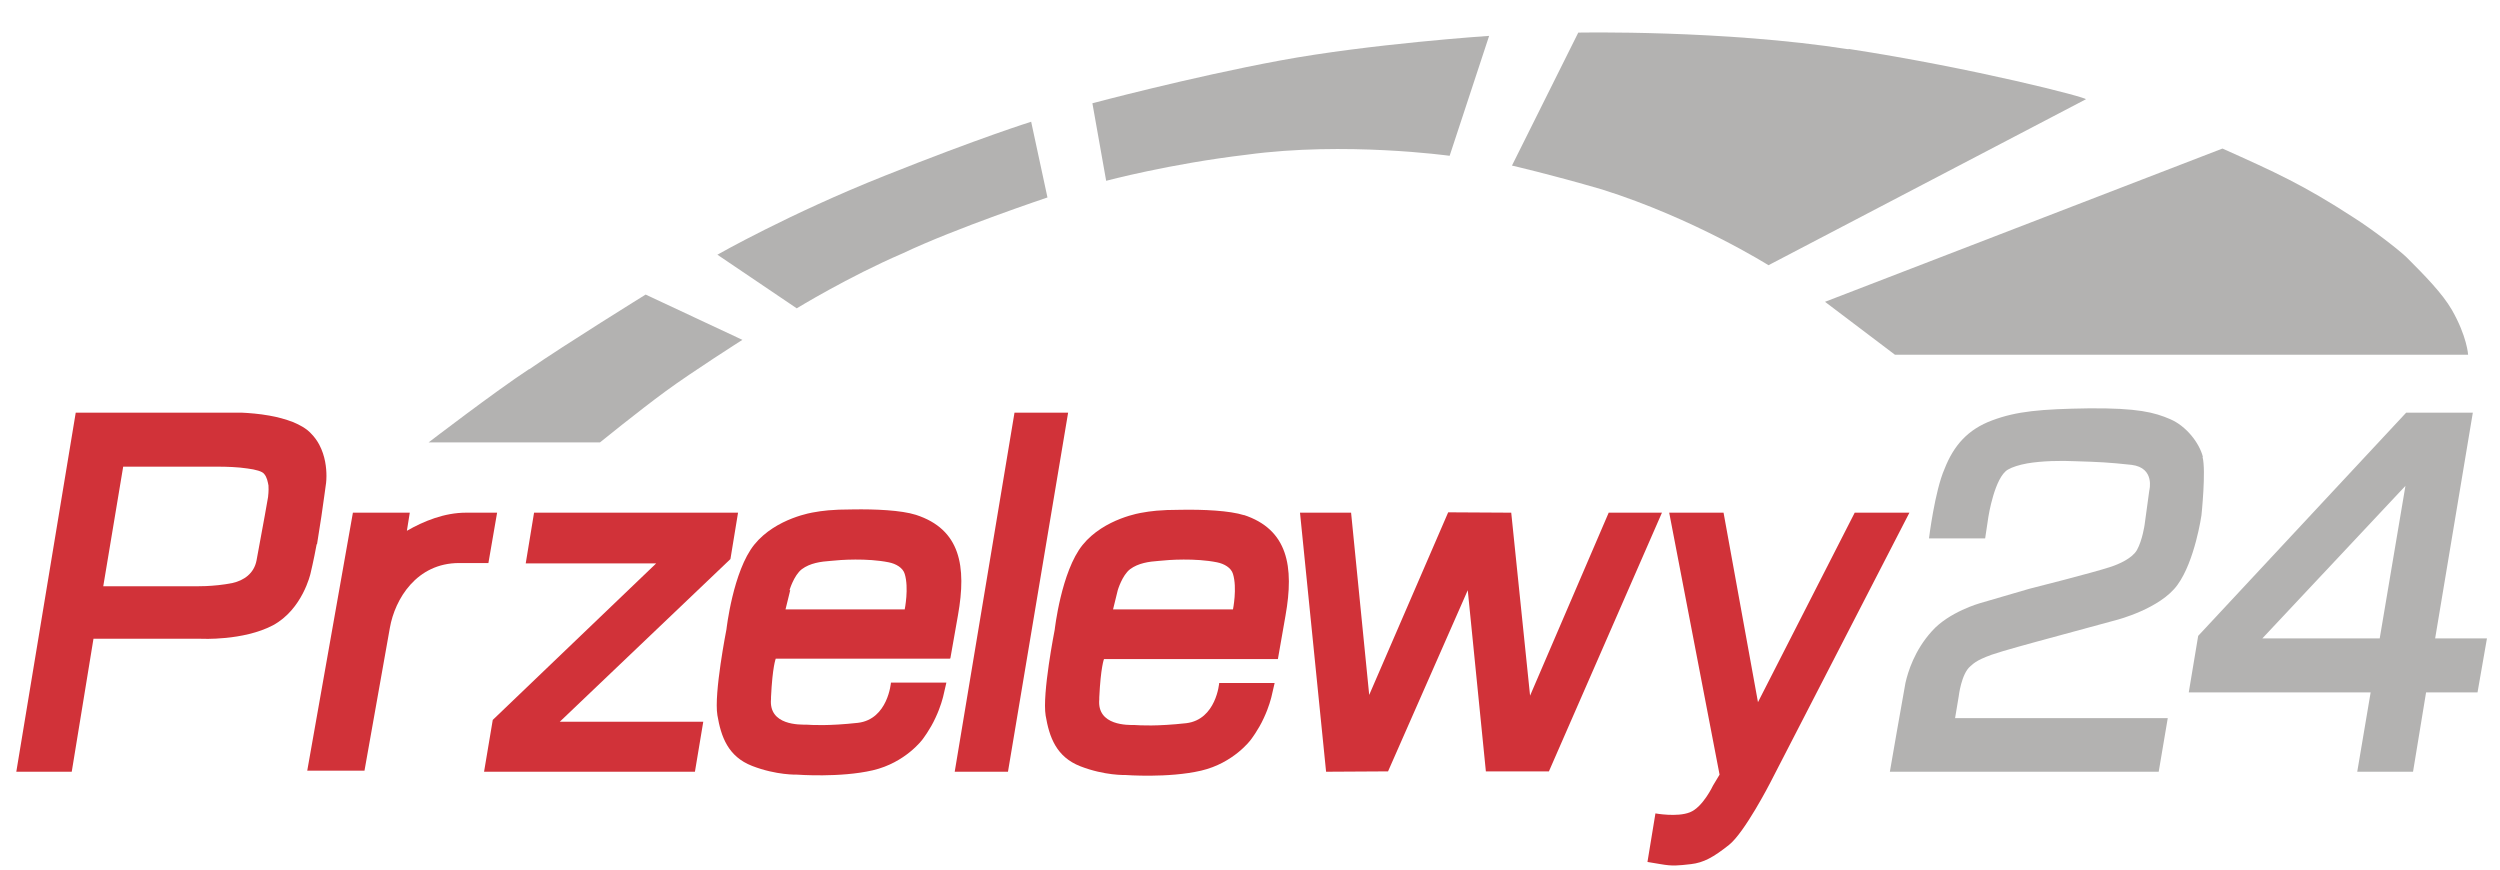 <?xml version="1.0" encoding="UTF-8"?>
<svg id="Warstwa_1" xmlns="http://www.w3.org/2000/svg" width="69" height="24" version="1.1" viewBox="0 0 69 24">
  <!-- Generator: Adobe Illustrator 29.8.1, SVG Export Plug-In . SVG Version: 2.1.1 Build 2)  -->
  <defs>
    <style>
      .st0 {
        fill: #d13239;
      }

      .st1 {
        fill: #b3b2b1;
        fill-rule: evenodd;
      }
    </style>
  </defs>
  <g>
    <path class="st1" d="M60.8,12.61c-.1-.39-.46-.85-.9-1.04s-.9-.31-2.24-.3c-1.34.02-2,.08-2.67.33-.68.25-1.07.7-1.32,1.34-.27.61-.43,1.92-.43,1.92h1.55s.09-.6.09-.6c0,0,.17-1.09.54-1.3.12-.07.31-.13.53-.17.41-.07.92-.08,1.34-.06.64.02.89.03,1.54.1.66.08.49.71.49.71l-.13.95s-.06.42-.21.69c-.13.23-.5.39-.71.46-.51.17-2.26.61-2.26.61l-1.37.4s-.85.24-1.32.77c-.48.53-.66,1.12-.73,1.43-.06.31-.43,2.45-.43,2.45h7.42s.25-1.48.25-1.48h-5.87s.1-.6.1-.6c0,0,.07-.62.32-.83.08-.06.12-.15.59-.32.28-.1,1.24-.36,1.24-.36l2.21-.6s1.21-.31,1.68-.97c.48-.66.66-1.92.66-1.92,0,0,.13-1.23.03-1.61Z"/>
    <path class="st1" d="M67.21,17.62l1.04-6.23h-1.84l-5.74,6.16-.26,1.56h5.02l-.37,2.19h1.54s.36-2.19.36-2.19h1.42s.26-1.49.26-1.49h-1.43ZM65.68,17.62h-3.24s3.95-4.21,3.95-4.21l-.71,4.21Z"/>
    <path class="st1" d="M14.6,10.19c-.93.61-2.77,2.02-2.77,2.02h4.73s1.06-.86,1.81-1.41,2.12-1.42,2.12-1.42l-2.67-1.25s-2.26,1.4-3.21,2.06Z"/>
    <path class="st1" d="M24.42,4.85c-2.64,1.05-4.62,2.18-4.62,2.18l2.19,1.48s1.42-.87,2.93-1.52c1.45-.69,3.99-1.54,3.99-1.54l-.45-2.09s-1.41.44-4.04,1.49Z"/>
    <path class="st1" d="M30.15,2.85l.38,2.14s1.76-.47,3.88-.72c2.71-.37,5.6.03,5.6.03l1.09-3.31s-3.29.22-5.77.68c-2.48.46-5.18,1.18-5.18,1.18Z"/>
    <path class="st1" d="M51.02,1.36c-3.46-.54-7.46-.46-7.46-.46l-1.83,3.67s1.05.24,2.49.66c2.54.8,4.59,2.09,4.59,2.09l8.76-4.58c.07-.04-3.09-.86-6.55-1.39Z"/>
    <path class="st1" d="M68.12,9.79s-.03-.51-.45-1.24c-.26-.45-.74-.94-1.24-1.44-.18-.18-.91-.75-1.46-1.1-1.4-.91-2.18-1.26-3.63-1.91l-10.97,4.23,1.93,1.46h15.83Z"/>
  </g>
  <g>
    <polygon class="st0" points="20.16 15.43 20.37 14.15 14.74 14.15 14.51 15.55 18.11 15.55 13.6 19.87 13.36 21.3 19.18 21.3 19.41 19.92 15.45 19.92 20.16 15.43"/>
    <path class="st0" d="M8.75,15.02c.08-.49.17-1.08.21-1.4.02-.14.03-.22.03-.22,0,0,.02-.1.02-.26,0-.22-.03-.55-.2-.87-.06-.11-.13-.21-.23-.31-.12-.13-.3-.23-.49-.31-.21-.08-.43-.14-.66-.18-.28-.05-.55-.07-.75-.08-.18,0-.3,0-.3,0H2.09L.45,21.3h1.53l.6-3.67h2.97s1.16.06,1.98-.37c.82-.44,1.04-1.43,1.04-1.43,0,0,.09-.37.17-.81ZM7.4,13.71s-.14.81-.32,1.76c-.07.36-.35.55-.66.62-.53.11-1.09.09-1.09.09h-2.48s.55-3.3.55-3.3h2.25s.15,0,.36,0c.24,0,.56.01.82.05.23.03.41.08.46.15.08.09.1.22.12.32.01.16-.01.29-.01.3Z"/>
    <polygon class="st0" points="28 11.39 26.35 21.3 27.82 21.3 29.48 11.39 28 11.39"/>
    <polygon class="st0" points="44.4 14.15 42.23 19.2 41.71 14.15 39.97 14.14 37.79 19.18 37.29 14.15 35.88 14.15 36.6 21.3 38.31 21.29 40.51 16.29 41.01 21.29 42.75 21.29 45.87 14.15 44.4 14.15"/>
    <path class="st0" d="M26.23,18.17l.21-1.19c.24-1.35.07-2.37-1.16-2.77-.41-.13-1.13-.16-1.74-.15-.59,0-.86.04-1.08.08,0,0-1.04.15-1.64.89-.59.73-.77,2.34-.77,2.34,0,0-.35,1.77-.25,2.37.1.59.29,1.14.96,1.4.67.26,1.24.24,1.24.24,0,0,1.19.09,2.09-.12.9-.21,1.37-.85,1.37-.85,0,0,.21-.27.36-.6.15-.32.2-.55.21-.58l.09-.39h-1.53s-.08,1.01-.91,1.11c-.82.09-1.27.06-1.43.05-.16,0-1.04.03-.97-.71,0-.01,0-.03,0-.05.04-.84.13-1.06.13-1.06h4.8ZM21.79,16.29s.12-.41.34-.58c.23-.17.52-.21.8-.23.27-.03,1-.08,1.6.04.2.04.39.15.44.32.12.39,0,.98,0,.98h-3.29s.13-.53.13-.53Z"/>
    <path class="st0" d="M21.3,19.27s0,.02,0,.03c0,.06,0-.04,0-.03Z"/>
    <path class="st0" d="M30.37,19.27s0,.02,0,.03c0,.06,0-.04,0-.03Z"/>
    <path class="st0" d="M34.34,14.22c-.41-.13-1.13-.16-1.74-.15-.59,0-.86.04-1.08.08,0,0-1.04.15-1.64.89-.59.73-.77,2.34-.77,2.34,0,0-.35,1.77-.25,2.37.1.59.29,1.14.96,1.4.67.26,1.24.24,1.24.24,0,0,1.19.09,2.09-.12.9-.21,1.37-.85,1.37-.85,0,0,.21-.27.36-.6.15-.32.2-.55.21-.58l.09-.39h-1.53s-.08,1.01-.91,1.11c-.82.09-1.27.06-1.43.05-.16,0-1.04.03-.97-.71,0-.01,0-.03,0-.05.04-.84.13-1.06.13-1.06h4.8s.21-1.2.21-1.2c.24-1.35.07-2.38-1.16-2.78ZM34.01,16.82h-3.29s.13-.53.13-.53c0,0,.12-.41.34-.58.23-.17.52-.21.8-.23.27-.03,1-.08,1.6.04.2.04.39.15.44.32.12.39,0,.98,0,.98Z"/>
    <path class="st0" d="M51.19,14.15l-2.67,5.23-.95-5.23h-1.5s1.39,7.23,1.39,7.23l-.18.3s-.28.6-.64.74c-.35.14-.95.03-.95.03l-.22,1.34.36.06c.34.06.48.04.84,0,.35-.04.62-.19,1.05-.53.43-.34,1.13-1.7,1.13-1.7l3.85-7.47h-1.5Z"/>
    <path class="st0" d="M13.72,14.15h-.86c-.59,0-1.16.23-1.63.5l.08-.5h-1.57l-1.26,7.12h1.58l.7-3.94c.14-.8.74-1.79,1.91-1.79h.81s.24-1.39.24-1.39Z"/>
  </g>
</svg>